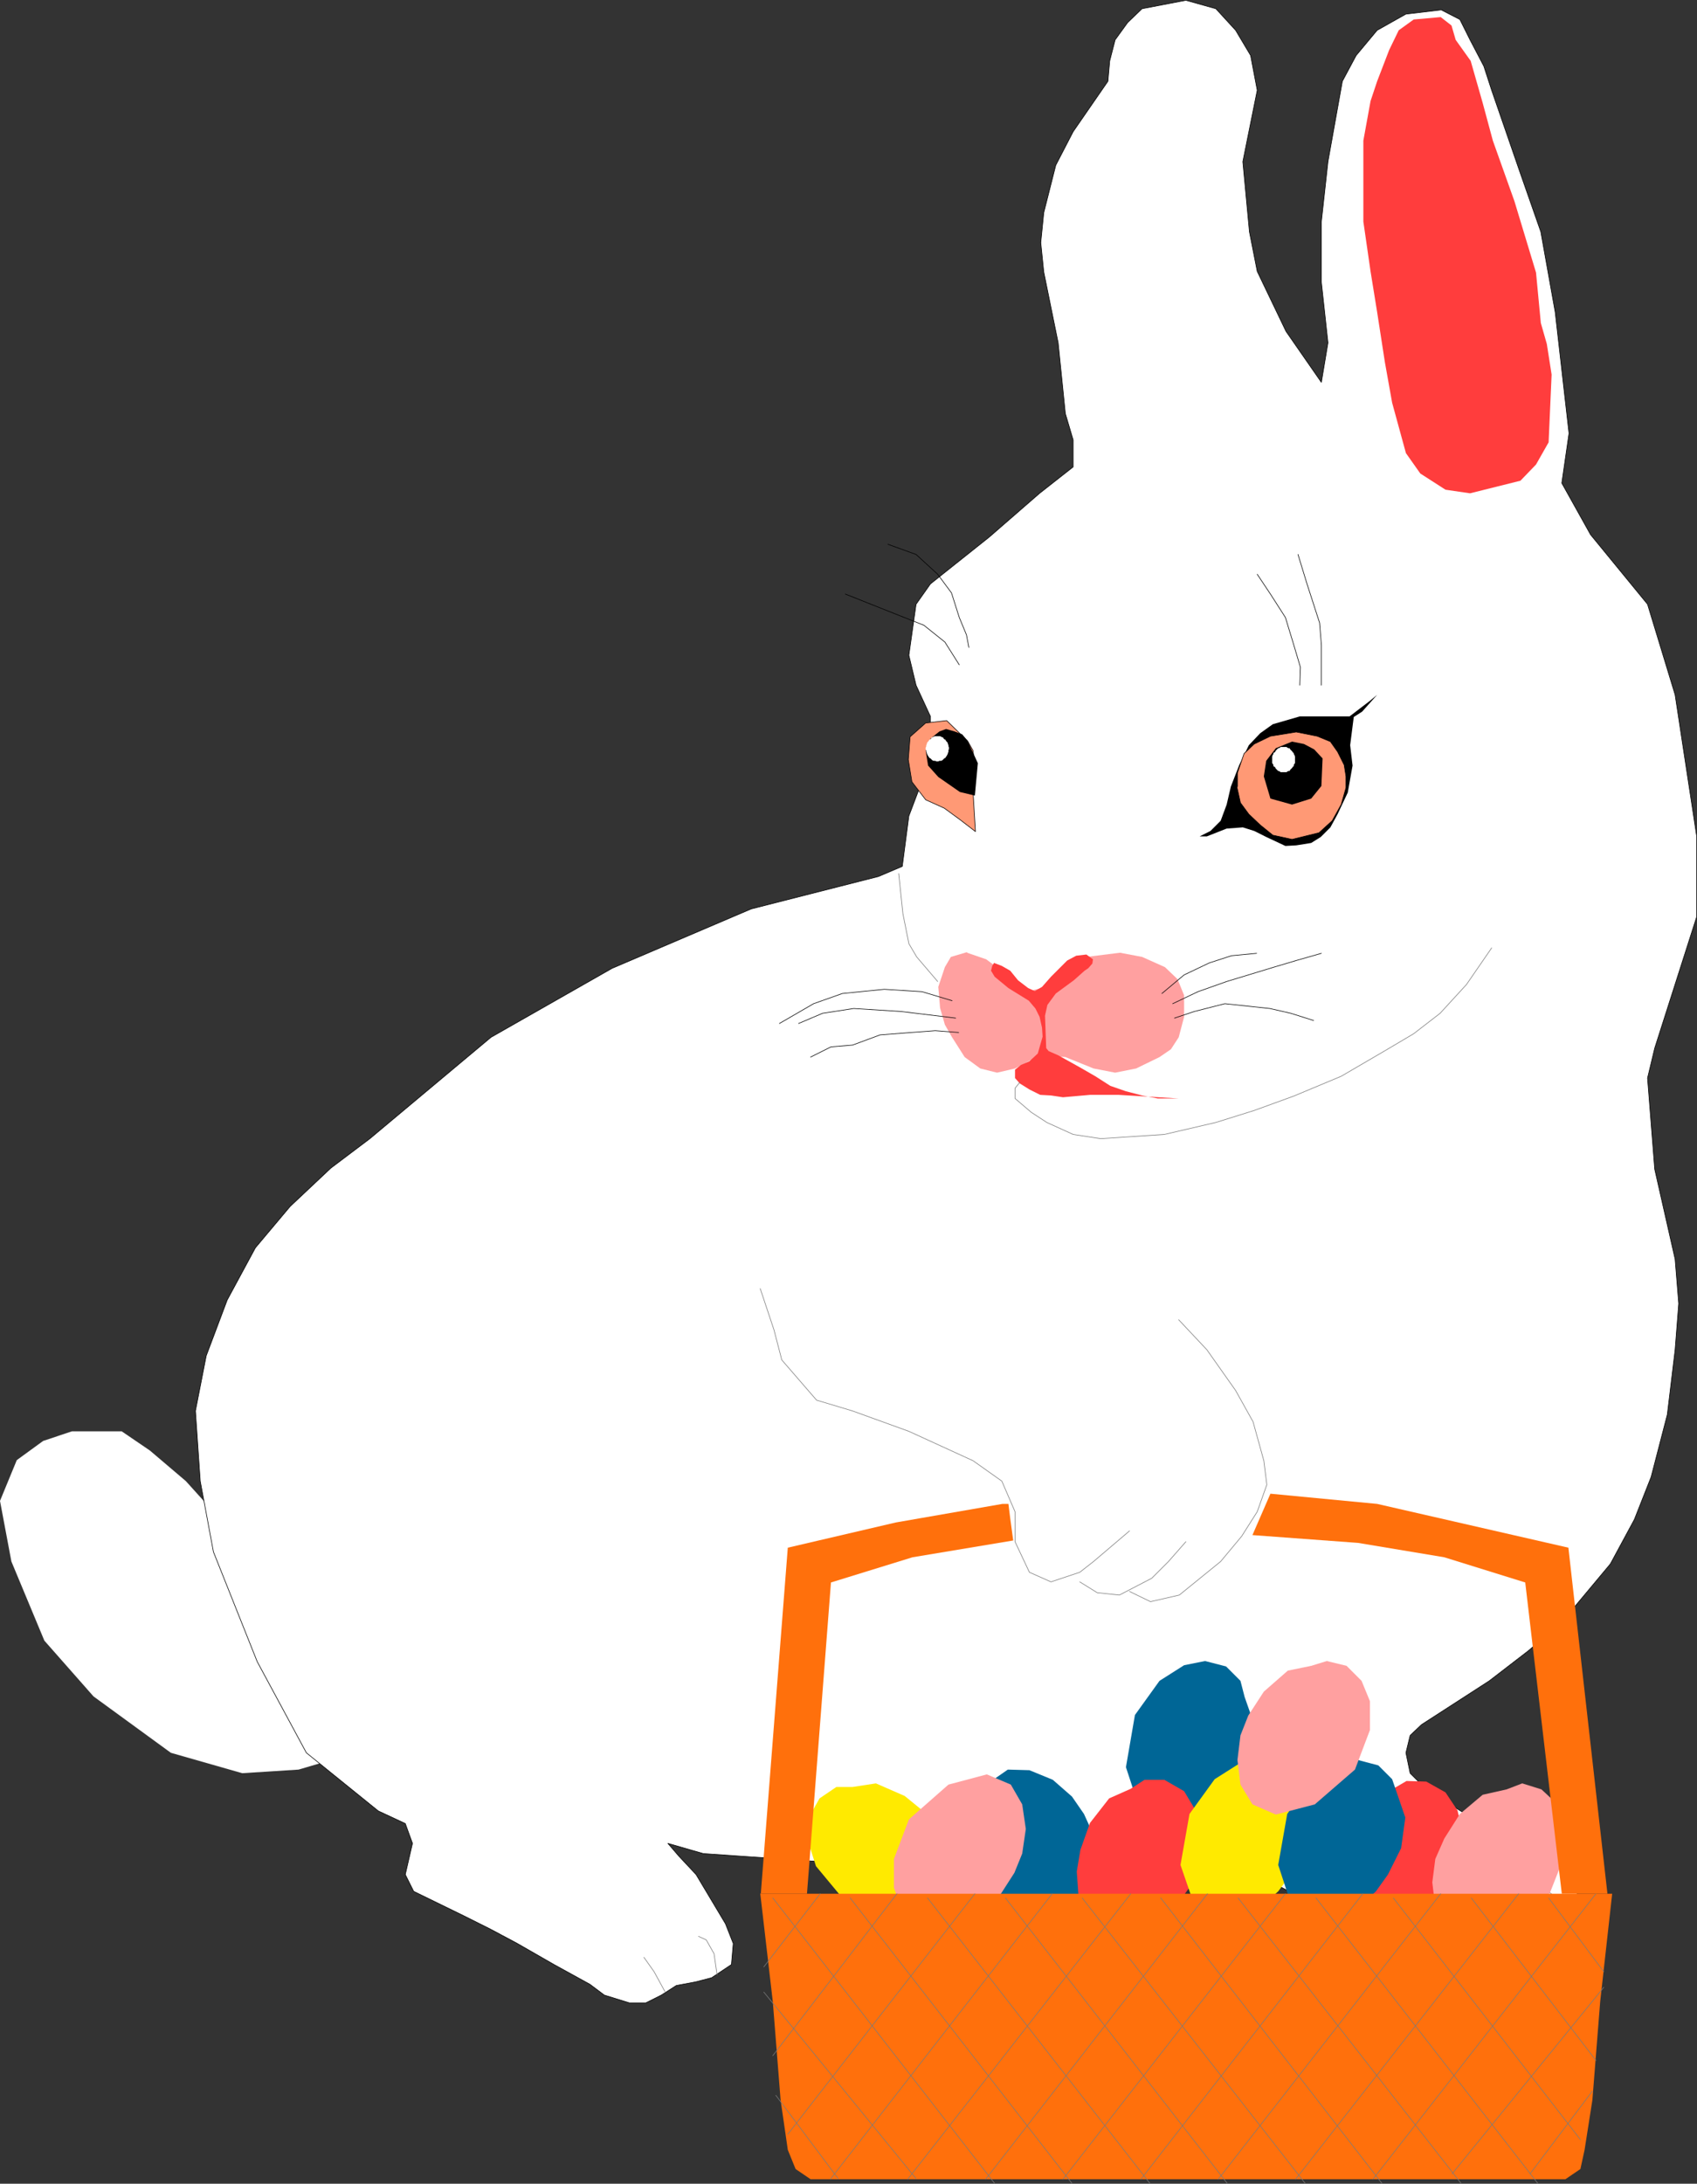 <?xml version="1.0" encoding="UTF-8" standalone="no"?>
<svg
   version="1.0"
   width="121.026mm"
   height="155.668mm"
   id="svg73"
   sodipodi:docname="Bunny 07.wmf"
   xmlns:inkscape="http://www.inkscape.org/namespaces/inkscape"
   xmlns:sodipodi="http://sodipodi.sourceforge.net/DTD/sodipodi-0.dtd"
   xmlns="http://www.w3.org/2000/svg"
   xmlns:svg="http://www.w3.org/2000/svg">
  <rect width="100%" height="100%" fill="#333333" stroke="none"/>
  <sodipodi:namedview
     id="namedview73"
     pagecolor="#ffffff"
     bordercolor="#000000"
     borderopacity="0.25"
     inkscape:showpageshadow="2"
     inkscape:pageopacity="0.0"
     inkscape:pagecheckerboard="0"
     inkscape:deskcolor="#d1d1d1"
     inkscape:document-units="mm" />
  <defs
     id="defs1">
    <pattern
       id="WMFhbasepattern"
       patternUnits="userSpaceOnUse"
       width="6"
       height="6"
       x="0"
       y="0" />
  </defs>
  <path
     style="fill:#ffffff;fill-opacity:1;fill-rule:evenodd;stroke:none"
     d="m 65.288,415.37 -7.757,-8.08 -7.434,-8.241 -9.696,-8.241 -7.595,-5.171 H 19.393 L 11.636,388.223 4.525,393.394 0,404.382 l 3.07,16.321 8.888,21.33 13.252,15.028 20.847,15.19 19.231,5.494 15.191,-0.97 15.352,-4.525 -30.543,-56.88 z"
     id="path1" />
  <path
     style="fill:#ffffff;fill-opacity:1;fill-rule:evenodd;stroke:none"
     d="m 236.75,236.165 -34.26,8.726 -37.492,15.998 -32.644,18.583 -32.644,27.309 -10.504,7.918 -10.989,10.342 -9.373,11.15 -7.595,14.058 -5.656,15.028 -2.909,14.866 1.293,18.906 3.555,19.068 11.797,29.571 13.252,24.562 19.393,15.674 7.272,3.393 1.939,5.333 -1.939,8.403 2.262,4.525 13.252,6.464 7.434,3.717 7.272,3.878 9.858,5.656 9.696,5.333 3.878,2.909 6.787,2.101 h 4.363 l 4.202,-2.101 4.04,-2.585 5.171,-0.97 4.363,-1.131 5.333,-3.555 0.485,-5.656 -2.101,-5.332 -7.919,-13.25 -4.687,-5.009 -2.909,-3.393 9.535,2.747 42.179,2.909 34.422,-2.909 57.208,-10.665 6.303,7.918 9.211,8.403 8.565,4.525 8.727,3.555 15.029,6.625 13.413,4.686 11.797,1.131 15.029,-1.778 7.757,-2.585 3.717,-5.494 2.262,-5.171 -1.616,-6.625 -8.08,-5.494 -11.636,-4.201 -13.252,-8.241 -7.757,-5.494 -2.747,-2.747 -1.131,-5.494 1.131,-4.686 3.07,-2.909 18.261,-11.796 10.504,-8.08 9.05,-7.756 13.09,-15.674 6.464,-11.958 4.525,-11.473 4.363,-16.805 2.101,-17.452 0.97,-12.443 -0.97,-11.958 -5.495,-24.239 -1.939,-24.562 1.939,-8.08 11.312,-35.388 v -21.653 l -5.818,-38.136 -7.434,-24.4 -15.352,-18.745 -7.757,-13.897 1.939,-13.412 -3.717,-32.641 -3.878,-21.653 -5.656,-16.159 -7.595,-21.976 -2.101,-6.464 -3.717,-7.11 -2.747,-5.494 -5.01,-2.585 -9.535,1.131 -7.757,4.363 -5.656,6.787 -3.717,6.948 -3.878,21.653 -1.778,16.159 v 16.321 l 1.778,16.321 -1.778,10.665 -9.535,-13.735 -7.757,-16.159 -2.101,-10.665 -1.778,-18.906 3.878,-19.229 -1.778,-9.372 -4.04,-6.787 -5.333,-5.817 -8.08,-2.262 -11.797,2.262 -3.878,3.717 -3.394,4.686 -1.454,5.656 -0.485,5.494 -9.373,13.574 -4.687,9.049 -3.232,12.766 -0.808,8.08 0.808,7.918 3.879,19.068 1.939,19.068 2.101,7.11 v 7.272 l -9.05,7.11 -13.575,11.796 -15.837,12.604 -3.878,5.494 -1.939,13.735 1.939,8.08 3.878,8.403 v 2.424 l -3.878,2.909 v 7.918 l 2.101,2.909 -4.04,10.665 -1.778,13.574 -6.464,2.747 z"
     id="path2" />
  <path
     style="fill:none;stroke:#000000;stroke-width:0.162px;stroke-linecap:round;stroke-linejoin:round;stroke-miterlimit:4;stroke-dasharray:none;stroke-opacity:1"
     d="m 236.75,236.165 -34.26,8.726 -37.492,15.998 -32.644,18.583 -32.644,27.309 -10.504,7.918 -10.989,10.342 -9.373,11.15 -7.595,14.058 -5.656,15.028 -2.909,14.866 1.293,18.906 3.555,19.068 11.797,29.571 13.252,24.562 19.393,15.674 7.272,3.393 1.939,5.333 -1.939,8.403 2.262,4.525 13.252,6.464 7.434,3.717 7.272,3.878 9.858,5.656 9.696,5.333 3.878,2.909 6.787,2.101 h 4.363 l 4.202,-2.101 4.04,-2.585 5.171,-0.97 4.363,-1.131 5.333,-3.555 0.485,-5.656 -2.101,-5.332 -7.919,-13.25 -4.687,-5.009 -2.909,-3.393 9.535,2.747 42.179,2.909 34.422,-2.909 57.208,-10.665 6.303,7.918 9.211,8.403 8.565,4.525 8.727,3.555 15.029,6.625 13.413,4.686 11.797,1.131 15.029,-1.778 7.757,-2.585 3.717,-5.494 2.262,-5.171 -1.616,-6.625 -8.08,-5.494 -11.636,-4.201 -13.252,-8.241 -7.757,-5.494 -2.747,-2.747 -1.131,-5.494 1.131,-4.686 3.07,-2.909 18.261,-11.796 10.504,-8.08 9.05,-7.756 13.09,-15.674 6.464,-11.958 4.525,-11.473 4.363,-16.805 2.101,-17.452 0.97,-12.443 -0.97,-11.958 -5.495,-24.239 -1.939,-24.562 1.939,-8.08 11.312,-35.388 v -21.653 l -5.818,-38.136 -7.434,-24.4 -15.352,-18.745 -7.757,-13.897 1.939,-13.412 -3.717,-32.641 -3.878,-21.653 -5.656,-16.159 -7.595,-21.976 -2.101,-6.464 -3.717,-7.11 -2.747,-5.494 -5.01,-2.585 -9.535,1.131 -7.757,4.363 -5.656,6.787 -3.717,6.948 -3.878,21.653 -1.778,16.159 v 16.321 l 1.778,16.321 -1.778,10.665 -9.535,-13.735 -7.757,-16.159 -2.101,-10.665 -1.778,-18.906 3.878,-19.229 -1.778,-9.372 -4.04,-6.787 -5.333,-5.817 -8.08,-2.262 -11.797,2.262 -3.878,3.717 -3.394,4.686 -1.454,5.656 -0.485,5.494 -9.373,13.574 -4.687,9.049 -3.232,12.766 -0.808,8.08 0.808,7.918 3.879,19.068 1.939,19.068 2.101,7.11 v 7.272 l -9.05,7.11 -13.575,11.796 -15.837,12.604 -3.878,5.494 -1.939,13.735 1.939,8.08 3.878,8.403 v 2.424 l -3.878,2.909 v 7.918 l 2.101,2.909 -4.04,10.665 -1.778,13.574 -6.464,2.747 v 0"
     id="path3" />
  <path
     style="fill:#ffa0a0;fill-opacity:1;fill-rule:evenodd;stroke:none"
     d="m 260.668,256.526 -4.363,1.293 -1.616,2.747 -1.778,5.333 0.485,5.656 1.293,4.525 1.939,3.393 3.394,5.333 4.202,3.07 4.525,1.131 4.848,-1.131 5.818,-3.07 4.04,-0.323 3.717,0.323 7.595,3.07 5.818,1.131 5.656,-1.131 6.303,-3.07 3.07,-2.101 2.101,-3.232 1.454,-5.494 v -5.817 l -1.778,-4.363 -3.394,-3.232 -6.141,-2.747 -5.979,-1.131 -9.05,1.131 -5.656,2.585 -5.818,5.656 -4.04,0.97 -3.717,-0.97 -5.171,-5.656 -2.586,-1.939 -5.171,-1.778 v 0 z"
     id="path4" />
  <path
     style="fill:none;stroke:#7a7a7a;stroke-width:0.162px;stroke-linecap:round;stroke-linejoin:round;stroke-miterlimit:4;stroke-dasharray:none;stroke-opacity:1"
     d="m 242.245,235.357 1.131,10.827 1.616,8.08 2.101,3.555 5.656,6.625"
     id="path5" />
  <path
     style="fill:#ff9975;fill-opacity:1;fill-rule:evenodd;stroke:none"
     d="m 262.93,224.046 -4.202,-3.232 -4.202,-3.07 -5.01,-2.262 -3.717,-4.848 -0.97,-5.979 0.485,-6.14 4.202,-3.717 5.656,-0.646 5.656,5.494 1.454,2.585 0.646,5.494 -0.646,5.656 z"
     id="path6" />
  <path
     style="fill:#000000;fill-opacity:1;fill-rule:evenodd;stroke:none"
     d="m 262.769,214.351 -4.04,-0.97 -5.818,-4.04 -2.747,-3.07 -0.646,-4.04 1.293,-3.232 2.424,-1.939 1.778,-0.646 2.262,0.646 2.101,0.808 1.454,1.778 2.747,5.979 -0.808,8.726 z"
     id="path7" />
  <path
     style="fill:#000000;fill-opacity:1;fill-rule:evenodd;stroke:none"
     d="m 323.37,225.339 2.909,-1.454 2.747,-2.747 1.616,-4.363 1.131,-4.848 2.262,-5.817 2.586,-5.333 3.07,-3.232 3.394,-2.424 7.272,-2.101 h 7.595 5.818 l 5.495,-4.201 1.939,-1.616 -4.04,4.525 -2.262,1.454 -0.97,7.595 0.646,5.494 -1.293,7.272 -2.747,5.817 -1.939,3.555 -2.586,2.585 -2.586,1.616 -4.04,0.646 -2.909,0.162 -5.171,-2.424 -3.232,-1.616 -3.07,-0.97 -4.363,0.323 -5.333,2.101 z"
     id="path8" />
  <path
     style="fill:#ff9975;fill-opacity:1;fill-rule:evenodd;stroke:none"
     d="m 333.39,211.927 0.97,4.363 2.262,3.07 3.07,2.909 3.394,2.747 5.171,1.131 7.272,-1.778 3.555,-3.232 2.424,-4.363 1.293,-4.525 v -3.07 l -0.485,-3.07 -1.778,-3.555 -1.939,-2.747 -3.555,-1.454 -5.656,-1.131 -6.949,1.131 -4.363,2.101 -2.747,2.585 -1.778,5.171 v 3.717 0 z"
     id="path9" />
  <path
     style="fill:#000000;fill-opacity:1;fill-rule:evenodd;stroke:none"
     d="m 348.257,199.807 -4.363,1.778 -2.586,3.393 -0.646,4.201 1.778,5.979 5.818,1.616 5.171,-1.616 2.747,-3.393 0.323,-7.433 -2.262,-2.424 -2.747,-1.454 z"
     id="path10" />
  <path
     style="fill:#ffffff;fill-opacity:1;fill-rule:evenodd;stroke:none"
     d="m 349.065,204.494 v -0.162 -0.323 -0.162 l -0.162,-0.485 -0.162,-0.162 v -0.323 l -0.323,-0.162 v -0.162 l -0.323,-0.323 -0.162,-0.162 -0.162,-0.162 -0.162,-0.323 h -0.323 l -0.323,-0.162 -0.162,-0.162 h -0.162 -0.323 -0.162 -0.485 -0.162 -0.323 l -0.162,0.162 -0.323,0.162 h -0.162 l -0.323,0.323 -0.162,0.162 -0.162,0.162 -0.162,0.323 -0.162,0.162 -0.323,0.162 v 0.323 l -0.162,0.162 -0.162,0.485 v 0.162 0.323 0.323 0.323 0.323 0.323 l 0.162,0.162 0.162,0.323 v 0.323 l 0.323,0.162 0.162,0.162 0.162,0.323 0.162,0.162 0.162,0.162 0.323,0.323 h 0.162 l 0.323,0.162 0.162,0.162 h 0.323 0.162 0.485 0.162 0.323 0.162 l 0.162,-0.162 0.323,-0.162 h 0.323 l 0.162,-0.323 0.162,-0.162 0.162,-0.162 0.323,-0.323 v -0.162 l 0.323,-0.162 v -0.323 l 0.162,-0.323 0.162,-0.162 v -0.323 -0.162 0 0 0 -0.162 0 -0.162 0 -0.162 0 0 z"
     id="path11" />
  <path
     style="fill:#ff3d3d;fill-opacity:1;fill-rule:evenodd;stroke:none"
     d="m 272.303,261.535 -2.262,-1.293 -2.101,-0.808 -0.485,0.808 -0.323,1.293 0.97,1.616 3.717,3.07 5.495,3.393 1.778,2.101 1.131,2.262 0.646,2.909 0.162,2.424 -1.293,4.525 -2.262,2.101 -2.262,0.97 -1.616,1.293 v 2.262 l 1.293,1.454 2.586,1.616 2.909,1.454 2.909,0.162 3.232,0.485 7.272,-0.646 h 4.04 3.717 l 8.08,0.485 8.08,0.485 h 5.656 -5.656 -5.656 l -4.202,-0.808 -4.363,-1.131 -4.202,-1.454 -4.04,-2.585 -4.202,-2.424 -5.818,-3.232 -2.586,-1.131 -0.646,-0.808 -0.323,-8.726 0.646,-2.909 2.262,-3.07 2.424,-1.778 2.424,-1.778 2.909,-2.585 0.97,-0.646 1.131,-1.293 0.162,-1.131 -1.778,-1.293 -2.747,0.323 -2.424,1.293 -4.363,4.363 -2.424,2.747 -1.939,1.131 -1.778,-0.808 -2.747,-2.101 z"
     id="path12" />
  <path
     style="fill:none;stroke:#000000;stroke-width:0.162px;stroke-linecap:round;stroke-linejoin:round;stroke-miterlimit:4;stroke-dasharray:none;stroke-opacity:1"
     d="m 338.884,154.724 3.555,5.333 4.04,6.302 2.262,7.433 1.778,5.979 -0.162,4.848"
     id="path13" />
  <path
     style="fill:none;stroke:#000000;stroke-width:0.162px;stroke-linecap:round;stroke-linejoin:round;stroke-miterlimit:4;stroke-dasharray:none;stroke-opacity:1"
     d="m 349.873,149.391 2.424,7.918 3.394,10.503 0.485,5.979 v 5.333 2.585 2.909"
     id="path14" />
  <path
     style="fill:none;stroke:#000000;stroke-width:0.162px;stroke-linecap:round;stroke-linejoin:round;stroke-miterlimit:4;stroke-dasharray:none;stroke-opacity:1"
     d="m 239.336,146.644 7.595,2.747 5.818,5.333 3.717,5.009 2.101,6.625 1.939,4.686 0.646,3.393"
     id="path15" />
  <path
     style="fill:none;stroke:#000000;stroke-width:0.162px;stroke-linecap:round;stroke-linejoin:round;stroke-miterlimit:4;stroke-dasharray:none;stroke-opacity:1"
     d="m 227.862,160.056 13.413,5.332 7.757,3.07 5.656,4.525 3.879,6.14"
     id="path16" />
  <path
     style="fill:none;stroke:#7a7a7a;stroke-width:0.162px;stroke-linecap:round;stroke-linejoin:round;stroke-miterlimit:4;stroke-dasharray:none;stroke-opacity:1"
     d="m 291.049,426.197 4.687,2.909 5.979,0.646 8.727,-4.525 4.525,-4.525 4.687,-5.333"
     id="path17" />
  <path
     style="fill:none;stroke:#7a7a7a;stroke-width:0.162px;stroke-linecap:round;stroke-linejoin:round;stroke-miterlimit:4;stroke-dasharray:none;stroke-opacity:1"
     d="m 274.889,291.591 -1.293,1.616 v 2.747 l 4.363,3.717 4.202,2.747 7.111,3.232 7.434,1.131 17.13,-1.131 13.898,-3.232 10.343,-3.232 10.666,-3.878 12.767,-5.332 11.636,-6.787 7.919,-4.686 7.111,-5.494 7.111,-7.756 6.787,-9.857"
     id="path18" />
  <path
     style="fill:#ff3d3d;fill-opacity:1;fill-rule:evenodd;stroke:none"
     d="m 388.335,4.605 -7.272,0.646 -4.04,2.909 -2.586,5.333 -3.232,8.403 -1.778,5.333 -1.939,10.665 V 48.881 59.708 l 1.939,13.412 1.778,10.988 2.101,13.574 1.939,10.827 3.717,13.574 3.878,5.494 6.787,4.363 6.626,0.97 13.575,-3.393 4.202,-4.363 3.394,-5.979 0.808,-18.26 -1.293,-8.241 -1.616,-5.656 -1.293,-13.574 -5.818,-19.229 -5.818,-16.321 -2.747,-10.18 -3.232,-11.311 -4.04,-5.656 -1.131,-3.878 -2.909,-2.262 z"
     id="path19" />
  <path
     style="fill:#ffffff;fill-opacity:1;fill-rule:evenodd;stroke:none"
     d="m 255.658,201.585 0.162,-0.162 -0.162,-0.323 v -0.323 l -0.162,-0.323 v -0.162 l -0.162,-0.323 -0.162,-0.162 -0.162,-0.162 -0.162,-0.323 -0.323,-0.162 -0.162,-0.162 -0.162,-0.323 h -0.162 l -0.323,-0.162 -0.323,-0.162 h -0.162 -0.323 -0.162 -0.323 -0.323 -0.162 l -0.323,0.162 -0.323,0.162 h -0.162 l -0.162,0.323 -0.162,0.162 -0.323,0.162 -0.162,0.323 -0.162,0.162 -0.162,0.162 -0.162,0.323 v 0.162 l -0.162,0.323 v 0.323 l -0.162,0.323 v 0.162 0.323 l 0.162,0.323 v 0.323 l 0.162,0.323 v 0.162 l 0.162,0.323 0.162,0.323 0.162,0.162 0.162,0.323 0.323,0.162 0.162,0.162 0.162,0.162 0.162,0.162 0.323,0.162 h 0.323 0.162 l 0.323,0.162 h 0.323 0.162 l 0.323,-0.162 h 0.162 0.323 l 0.323,-0.162 0.162,-0.162 0.162,-0.162 0.162,-0.162 0.323,-0.162 0.162,-0.323 0.162,-0.162 0.162,-0.323 0.162,-0.323 v -0.162 l 0.162,-0.323 v -0.323 0 0 0 0 -0.162 0 -0.162 h 0.162 v -0.162 -0.162 0 z"
     id="path20" />
  <path
     style="fill:none;stroke:#000000;stroke-width:0.162px;stroke-linecap:round;stroke-linejoin:round;stroke-miterlimit:4;stroke-dasharray:none;stroke-opacity:1"
     d="m 262.93,224.046 -4.202,-3.232 -4.202,-3.07 -5.01,-2.262 -3.717,-4.848 -0.97,-5.979 0.485,-6.14 4.202,-3.717 5.656,-0.646 5.656,5.494 1.454,2.585 0.646,5.494 -0.646,5.656 0.646,10.665"
     id="path21" />
  <path
     style="fill:none;stroke:#000000;stroke-width:0.162px;stroke-linecap:round;stroke-linejoin:round;stroke-miterlimit:4;stroke-dasharray:none;stroke-opacity:1"
     d="m 333.39,211.927 0.97,4.363 2.262,3.07 3.07,2.909 3.394,2.747 5.171,1.131 7.272,-1.778 3.555,-3.232 2.424,-4.363 1.293,-4.525 v -3.07 l -0.485,-3.07 -1.778,-3.555 -1.939,-2.747 -3.555,-1.454 -5.656,-1.131 -6.949,1.131 -4.363,2.101 -2.747,2.585 -1.778,5.171 v 3.717"
     id="path22" />
  <path
     style="fill:none;stroke:#7a7a7a;stroke-width:0.162px;stroke-linecap:round;stroke-linejoin:round;stroke-miterlimit:4;stroke-dasharray:none;stroke-opacity:1"
     d="m 179.219,536.563 -2.909,-5.333 -2.747,-3.878"
     id="path23" />
  <path
     style="fill:none;stroke:#7a7a7a;stroke-width:0.162px;stroke-linecap:round;stroke-linejoin:round;stroke-miterlimit:4;stroke-dasharray:none;stroke-opacity:1"
     d="m 193.279,532.039 -0.808,-5.656 -2.101,-3.717 -2.101,-0.97"
     id="path24" />
  <path
     style="fill:none;stroke:#7a7a7a;stroke-width:0.162px;stroke-linecap:round;stroke-linejoin:round;stroke-miterlimit:4;stroke-dasharray:none;stroke-opacity:1"
     d="m 410.313,523.636 -3.717,-6.625 -6.626,-3.555"
     id="path25" />
  <path
     style="fill:none;stroke:#7a7a7a;stroke-width:0.162px;stroke-linecap:round;stroke-linejoin:round;stroke-miterlimit:4;stroke-dasharray:none;stroke-opacity:1"
     d="m 422.11,517.011 -3.555,-6.464 -7.434,-5.494"
     id="path26" />
  <path
     style="fill:none;stroke:#000000;stroke-width:0.162px;stroke-linecap:round;stroke-linejoin:round;stroke-miterlimit:4;stroke-dasharray:none;stroke-opacity:1"
     d="m 256.628,269.615 -8.08,-2.424 -10.181,-0.646 -11.312,1.131 -7.757,2.747 -9.211,5.333"
     id="path27" />
  <path
     style="fill:none;stroke:#000000;stroke-width:0.162px;stroke-linecap:round;stroke-linejoin:round;stroke-miterlimit:4;stroke-dasharray:none;stroke-opacity:1"
     d="m 257.597,274.301 -14.706,-1.778 -12.767,-0.808 -8.403,1.293 -6.464,2.747"
     id="path28" />
  <path
     style="fill:none;stroke:#000000;stroke-width:0.162px;stroke-linecap:round;stroke-linejoin:round;stroke-miterlimit:4;stroke-dasharray:none;stroke-opacity:1"
     d="m 258.405,278.179 -6.303,-0.485 -6.464,0.485 -8.403,0.646 -7.434,2.747 -5.818,0.485 -5.495,2.747"
     id="path29" />
  <path
     style="fill:none;stroke:#000000;stroke-width:0.162px;stroke-linecap:round;stroke-linejoin:round;stroke-miterlimit:4;stroke-dasharray:none;stroke-opacity:1"
     d="m 313.189,267.676 5.979,-5.009 6.787,-3.232 5.979,-1.939 6.787,-0.646"
     id="path30" />
  <path
     style="fill:none;stroke:#000000;stroke-width:0.162px;stroke-linecap:round;stroke-linejoin:round;stroke-miterlimit:4;stroke-dasharray:none;stroke-opacity:1"
     d="m 316.098,270.423 6.787,-3.232 7.757,-2.747 12.767,-3.878 5.979,-1.778 6.787,-1.939"
     id="path31" />
  <path
     style="fill:none;stroke:#000000;stroke-width:0.162px;stroke-linecap:round;stroke-linejoin:round;stroke-miterlimit:4;stroke-dasharray:none;stroke-opacity:1"
     d="m 316.583,274.301 5.333,-1.778 8.242,-2.101 7.595,0.808 4.525,0.485 5.656,1.293 6.141,1.939"
     id="path32" />
  <path
     style="fill:#006696;fill-opacity:1;fill-rule:evenodd;stroke:none"
     d="m 312.381,490.348 -5.495,-3.878 -3.394,-10.342 2.424,-14.058 6.626,-9.211 6.626,-4.201 5.656,-1.131 5.656,1.454 3.878,3.878 1.131,4.363 2.101,5.979 -1.131,8.241 -3.394,7.272 -3.232,4.525 -5.01,4.525 -6.141,2.424 z"
     id="path33" />
  <path
     style="fill:#006696;fill-opacity:1;fill-rule:evenodd;stroke:none"
     d="m 271.657,476.775 -5.818,4.04 -3.232,10.342 2.101,13.897 6.949,9.211 6.626,4.201 5.495,1.131 5.495,-1.454 3.879,-3.878 1.293,-4.04 2.101,-6.302 -1.131,-8.08 -3.232,-7.11 -3.232,-4.686 -5.171,-4.525 -6.303,-2.585 -5.818,-0.162 z"
     id="path34" />
  <path
     style="fill:#ff3d3d;fill-opacity:1;fill-rule:evenodd;stroke:none"
     d="m 297.514,521.535 6.949,1.131 9.535,-5.009 8.08,-11.15 1.939,-11.311 -1.939,-7.756 -2.909,-4.848 -5.333,-3.07 h -5.333 l -3.717,2.424 -5.818,2.585 -5.171,6.625 -2.586,7.272 -0.97,5.817 0.485,6.787 2.586,5.979 z"
     id="path35" />
  <path
     style="fill:#ff3d3d;fill-opacity:1;fill-rule:evenodd;stroke:none"
     d="m 368.135,522.182 6.949,1.131 9.696,-5.171 8.08,-11.311 1.778,-11.473 -1.778,-7.595 -3.232,-4.848 -5.171,-2.909 -5.333,-0.162 -3.878,2.262 -5.818,2.909 -4.848,6.302 -2.747,7.433 -0.808,5.656 0.485,6.625 2.424,6.302 z"
     id="path36" />
  <path
     style="fill:#ffa0a0;fill-opacity:1;fill-rule:evenodd;stroke:none"
     d="m 390.113,519.273 6.464,2.909 10.504,-2.909 10.666,-9.211 4.202,-10.665 v -8.08 l -2.101,-5.171 -4.363,-4.04 -5.171,-1.616 -4.202,1.616 -6.464,1.454 -6.141,5.171 -4.202,6.625 -2.424,5.494 -0.808,6.302 0.808,6.787 3.394,5.332 v 0 z"
     id="path37" />
  <path
     style="fill:#ffea00;fill-opacity:1;fill-rule:evenodd;stroke:none"
     d="m 256.304,511.84 -5.333,4.848 -10.827,0.323 -13.09,-5.656 -7.111,-8.564 -2.424,-7.595 0.646,-5.817 2.747,-4.848 4.525,-3.07 h 4.363 l 6.303,-0.97 7.757,3.393 6.141,5.009 3.394,4.525 3.07,5.979 1.131,6.464 -1.293,6.14 v 0 z"
     id="path38" />
  <path
     style="fill:#ffea00;fill-opacity:1;fill-rule:evenodd;stroke:none"
     d="m 327.41,516.849 -5.656,-4.04 -3.555,-10.342 2.424,-13.735 6.787,-9.372 6.626,-4.201 5.495,-0.97 5.656,1.454 3.878,3.717 1.293,4.201 1.939,6.14 -0.97,8.241 -3.394,7.11 -3.394,4.525 -5.01,4.525 -5.979,2.747 h -6.141 z"
     id="path39" />
  <path
     style="fill:#006696;fill-opacity:1;fill-rule:evenodd;stroke:none"
     d="m 353.59,516.849 -5.656,-4.04 -3.394,-10.342 2.424,-13.735 6.626,-9.372 6.787,-4.201 5.656,-0.97 5.495,1.454 3.717,3.717 1.454,4.201 2.101,6.14 -1.131,8.241 -3.555,7.11 -3.232,4.525 -4.848,4.525 -6.303,2.747 h -6.141 z"
     id="path40" />
  <path
     style="fill:#ffa0a0;fill-opacity:1;fill-rule:evenodd;stroke:none"
     d="m 272.465,480.814 -6.464,-2.747 -10.343,2.747 -10.666,9.372 -4.04,10.665 v 7.756 l 1.939,5.333 4.202,4.201 5.171,1.293 4.363,-1.293 6.303,-1.454 6.141,-5.332 4.363,-6.787 2.101,-5.171 0.97,-6.625 -0.97,-6.625 -3.07,-5.332 z"
     id="path41" />
  <path
     style="fill:#ff700c;fill-opacity:1;fill-rule:evenodd;stroke:none"
     d="m 204.914,510.062 3.394,29.248 2.101,26.501 1.939,13.412 2.101,5.171 4.04,2.747 h 203.46 l 4.04,-2.747 1.131,-5.171 2.101,-13.412 2.101,-26.501 3.232,-29.086 h -229.478 v 0 z"
     id="path42" />
  <path
     style="fill:none;stroke:#7a7a7a;stroke-width:0.162px;stroke-linecap:round;stroke-linejoin:round;stroke-miterlimit:4;stroke-dasharray:none;stroke-opacity:1"
     d="m 370.074,587.141 60.117,-76.917"
     id="path43" />
  <path
     style="fill:none;stroke:#7a7a7a;stroke-width:0.162px;stroke-linecap:round;stroke-linejoin:round;stroke-miterlimit:4;stroke-dasharray:none;stroke-opacity:1"
     d="M 391.406,585.687 432.291,535.432"
     id="path44" />
  <path
     style="fill:none;stroke:#7a7a7a;stroke-width:0.162px;stroke-linecap:round;stroke-linejoin:round;stroke-miterlimit:4;stroke-dasharray:none;stroke-opacity:1"
     d="m 349.227,587.141 60.117,-76.917"
     id="path45" />
  <path
     style="fill:none;stroke:#7a7a7a;stroke-width:0.162px;stroke-linecap:round;stroke-linejoin:round;stroke-miterlimit:4;stroke-dasharray:none;stroke-opacity:1"
     d="m 328.38,587.141 59.955,-76.917"
     id="path46" />
  <path
     style="fill:none;stroke:#7a7a7a;stroke-width:0.162px;stroke-linecap:round;stroke-linejoin:round;stroke-miterlimit:4;stroke-dasharray:none;stroke-opacity:1"
     d="m 307.533,587.141 59.794,-76.917"
     id="path47" />
  <path
     style="fill:none;stroke:#7a7a7a;stroke-width:0.162px;stroke-linecap:round;stroke-linejoin:round;stroke-miterlimit:4;stroke-dasharray:none;stroke-opacity:1"
     d="m 286.524,587.141 59.955,-76.917"
     id="path48" />
  <path
     style="fill:none;stroke:#7a7a7a;stroke-width:0.162px;stroke-linecap:round;stroke-linejoin:round;stroke-miterlimit:4;stroke-dasharray:none;stroke-opacity:1"
     d="m 265.677,587.141 59.794,-76.917"
     id="path49" />
  <path
     style="fill:none;stroke:#7a7a7a;stroke-width:0.162px;stroke-linecap:round;stroke-linejoin:round;stroke-miterlimit:4;stroke-dasharray:none;stroke-opacity:1"
     d="m 244.669,587.141 60.117,-76.917"
     id="path50" />
  <path
     style="fill:none;stroke:#7a7a7a;stroke-width:0.162px;stroke-linecap:round;stroke-linejoin:round;stroke-miterlimit:4;stroke-dasharray:none;stroke-opacity:1"
     d="m 223.822,587.141 59.794,-76.917"
     id="path51" />
  <path
     style="fill:none;stroke:#7a7a7a;stroke-width:0.162px;stroke-linecap:round;stroke-linejoin:round;stroke-miterlimit:4;stroke-dasharray:none;stroke-opacity:1"
     d="m 212.348,575.022 50.421,-64.798"
     id="path52" />
  <path
     style="fill:none;stroke:#7a7a7a;stroke-width:0.162px;stroke-linecap:round;stroke-linejoin:round;stroke-miterlimit:4;stroke-dasharray:none;stroke-opacity:1"
     d="m 208.308,553.854 33.452,-43.63"
     id="path53" />
  <path
     style="fill:none;stroke:#7a7a7a;stroke-width:0.162px;stroke-linecap:round;stroke-linejoin:round;stroke-miterlimit:4;stroke-dasharray:none;stroke-opacity:1"
     d="m 205.884,529.938 15.191,-19.714"
     id="path54" />
  <path
     style="fill:none;stroke:#7a7a7a;stroke-width:0.162px;stroke-linecap:round;stroke-linejoin:round;stroke-miterlimit:4;stroke-dasharray:none;stroke-opacity:1"
     d="m 412.414,585.687 16.807,-22.3"
     id="path55" />
  <path
     style="fill:none;stroke:#7a7a7a;stroke-width:0.162px;stroke-linecap:round;stroke-linejoin:round;stroke-miterlimit:4;stroke-dasharray:none;stroke-opacity:1"
     d="M 268.102,588.272 208.308,511.355"
     id="path56" />
  <path
     style="fill:none;stroke:#7a7a7a;stroke-width:0.162px;stroke-linecap:round;stroke-linejoin:round;stroke-miterlimit:4;stroke-dasharray:none;stroke-opacity:1"
     d="M 246.931,586.98 205.884,536.725"
     id="path57" />
  <path
     style="fill:none;stroke:#7a7a7a;stroke-width:0.162px;stroke-linecap:round;stroke-linejoin:round;stroke-miterlimit:4;stroke-dasharray:none;stroke-opacity:1"
     d="M 288.948,588.272 229.155,511.355"
     id="path58" />
  <path
     style="fill:none;stroke:#7a7a7a;stroke-width:0.162px;stroke-linecap:round;stroke-linejoin:round;stroke-miterlimit:4;stroke-dasharray:none;stroke-opacity:1"
     d="M 309.957,588.272 250.002,511.355"
     id="path59" />
  <path
     style="fill:none;stroke:#7a7a7a;stroke-width:0.162px;stroke-linecap:round;stroke-linejoin:round;stroke-miterlimit:4;stroke-dasharray:none;stroke-opacity:1"
     d="M 330.804,588.272 271.01,511.355"
     id="path60" />
  <path
     style="fill:none;stroke:#7a7a7a;stroke-width:0.162px;stroke-linecap:round;stroke-linejoin:round;stroke-miterlimit:4;stroke-dasharray:none;stroke-opacity:1"
     d="M 351.813,588.272 291.696,511.355"
     id="path61" />
  <path
     style="fill:none;stroke:#7a7a7a;stroke-width:0.162px;stroke-linecap:round;stroke-linejoin:round;stroke-miterlimit:4;stroke-dasharray:none;stroke-opacity:1"
     d="M 372.498,588.272 312.866,511.355"
     id="path62" />
  <path
     style="fill:none;stroke:#7a7a7a;stroke-width:0.162px;stroke-linecap:round;stroke-linejoin:round;stroke-miterlimit:4;stroke-dasharray:none;stroke-opacity:1"
     d="M 393.83,588.272 333.713,511.355"
     id="path63" />
  <path
     style="fill:none;stroke:#7a7a7a;stroke-width:0.162px;stroke-linecap:round;stroke-linejoin:round;stroke-miterlimit:4;stroke-dasharray:none;stroke-opacity:1"
     d="M 414.515,588.272 354.721,511.355"
     id="path64" />
  <path
     style="fill:none;stroke:#7a7a7a;stroke-width:0.162px;stroke-linecap:round;stroke-linejoin:round;stroke-miterlimit:4;stroke-dasharray:none;stroke-opacity:1"
     d="M 425.989,576.476 375.568,511.355"
     id="path65" />
  <path
     style="fill:none;stroke:#7a7a7a;stroke-width:0.162px;stroke-linecap:round;stroke-linejoin:round;stroke-miterlimit:4;stroke-dasharray:none;stroke-opacity:1"
     d="M 430.191,555.146 396.577,511.355"
     id="path66" />
  <path
     style="fill:none;stroke:#7a7a7a;stroke-width:0.162px;stroke-linecap:round;stroke-linejoin:round;stroke-miterlimit:4;stroke-dasharray:none;stroke-opacity:1"
     d="M 432.291,531.231 417.424,511.355"
     id="path67" />
  <path
     style="fill:none;stroke:#7a7a7a;stroke-width:0.162px;stroke-linecap:round;stroke-linejoin:round;stroke-miterlimit:4;stroke-dasharray:none;stroke-opacity:1"
     d="M 225.923,586.98 209.116,564.519"
     id="path68" />
  <path
     style="fill:#ff700c;fill-opacity:1;fill-rule:evenodd;stroke:none"
     d="m 433.261,510.062 -10.504,-93.076 -51.552,-11.796 -28.766,-2.747 -4.848,11.15 28.442,2.101 23.271,3.878 21.817,6.787 9.858,83.866 h 12.282 v 0 z"
     id="path69" />
  <path
     style="fill:#ffa0a0;fill-opacity:1;fill-rule:evenodd;stroke:none"
     d="m 337.591,486.147 6.303,2.747 10.504,-2.747 10.827,-9.372 4.04,-10.665 v -7.756 l -2.262,-5.494 -4.04,-4.04 -5.333,-1.293 -4.202,1.293 -6.303,1.293 -6.464,5.656 -4.202,6.464 -2.101,5.332 -0.808,6.625 0.808,6.625 z"
     id="path70" />
  <path
     style="fill:none;stroke:#7a7a7a;stroke-width:0.162px;stroke-linecap:round;stroke-linejoin:round;stroke-miterlimit:4;stroke-dasharray:none;stroke-opacity:1"
     d="m 204.914,347.179 3.717,11.15 2.101,8.08 9.373,10.827 9.696,2.909 15.191,5.494 17.292,7.918 7.757,5.494 3.555,8.241 v 8.08 l 3.878,8.241 5.818,2.585 7.757,-2.585 3.717,-2.909 9.696,-8.241"
     id="path71" />
  <path
     style="fill:none;stroke:#7a7a7a;stroke-width:0.162px;stroke-linecap:round;stroke-linejoin:round;stroke-miterlimit:4;stroke-dasharray:none;stroke-opacity:1"
     d="m 304.462,428.782 5.656,2.747 7.757,-1.778 11.151,-9.049 5.656,-6.787 4.202,-6.625 2.586,-7.272 -0.808,-6.464 -2.909,-10.503 -4.687,-8.403 -7.757,-10.988 -7.595,-8.08"
     id="path72" />
  <path
     style="fill:#ff700c;fill-opacity:1;fill-rule:evenodd;stroke:none"
     d="m 271.818,405.19 h -1.616 l -28.766,5.009 -29.089,6.787 -7.272,93.238 h 12.444 l 6.464,-83.866 21.978,-6.787 27.15,-4.525 -0.808,-5.979 z"
     id="path73" />
</svg>
